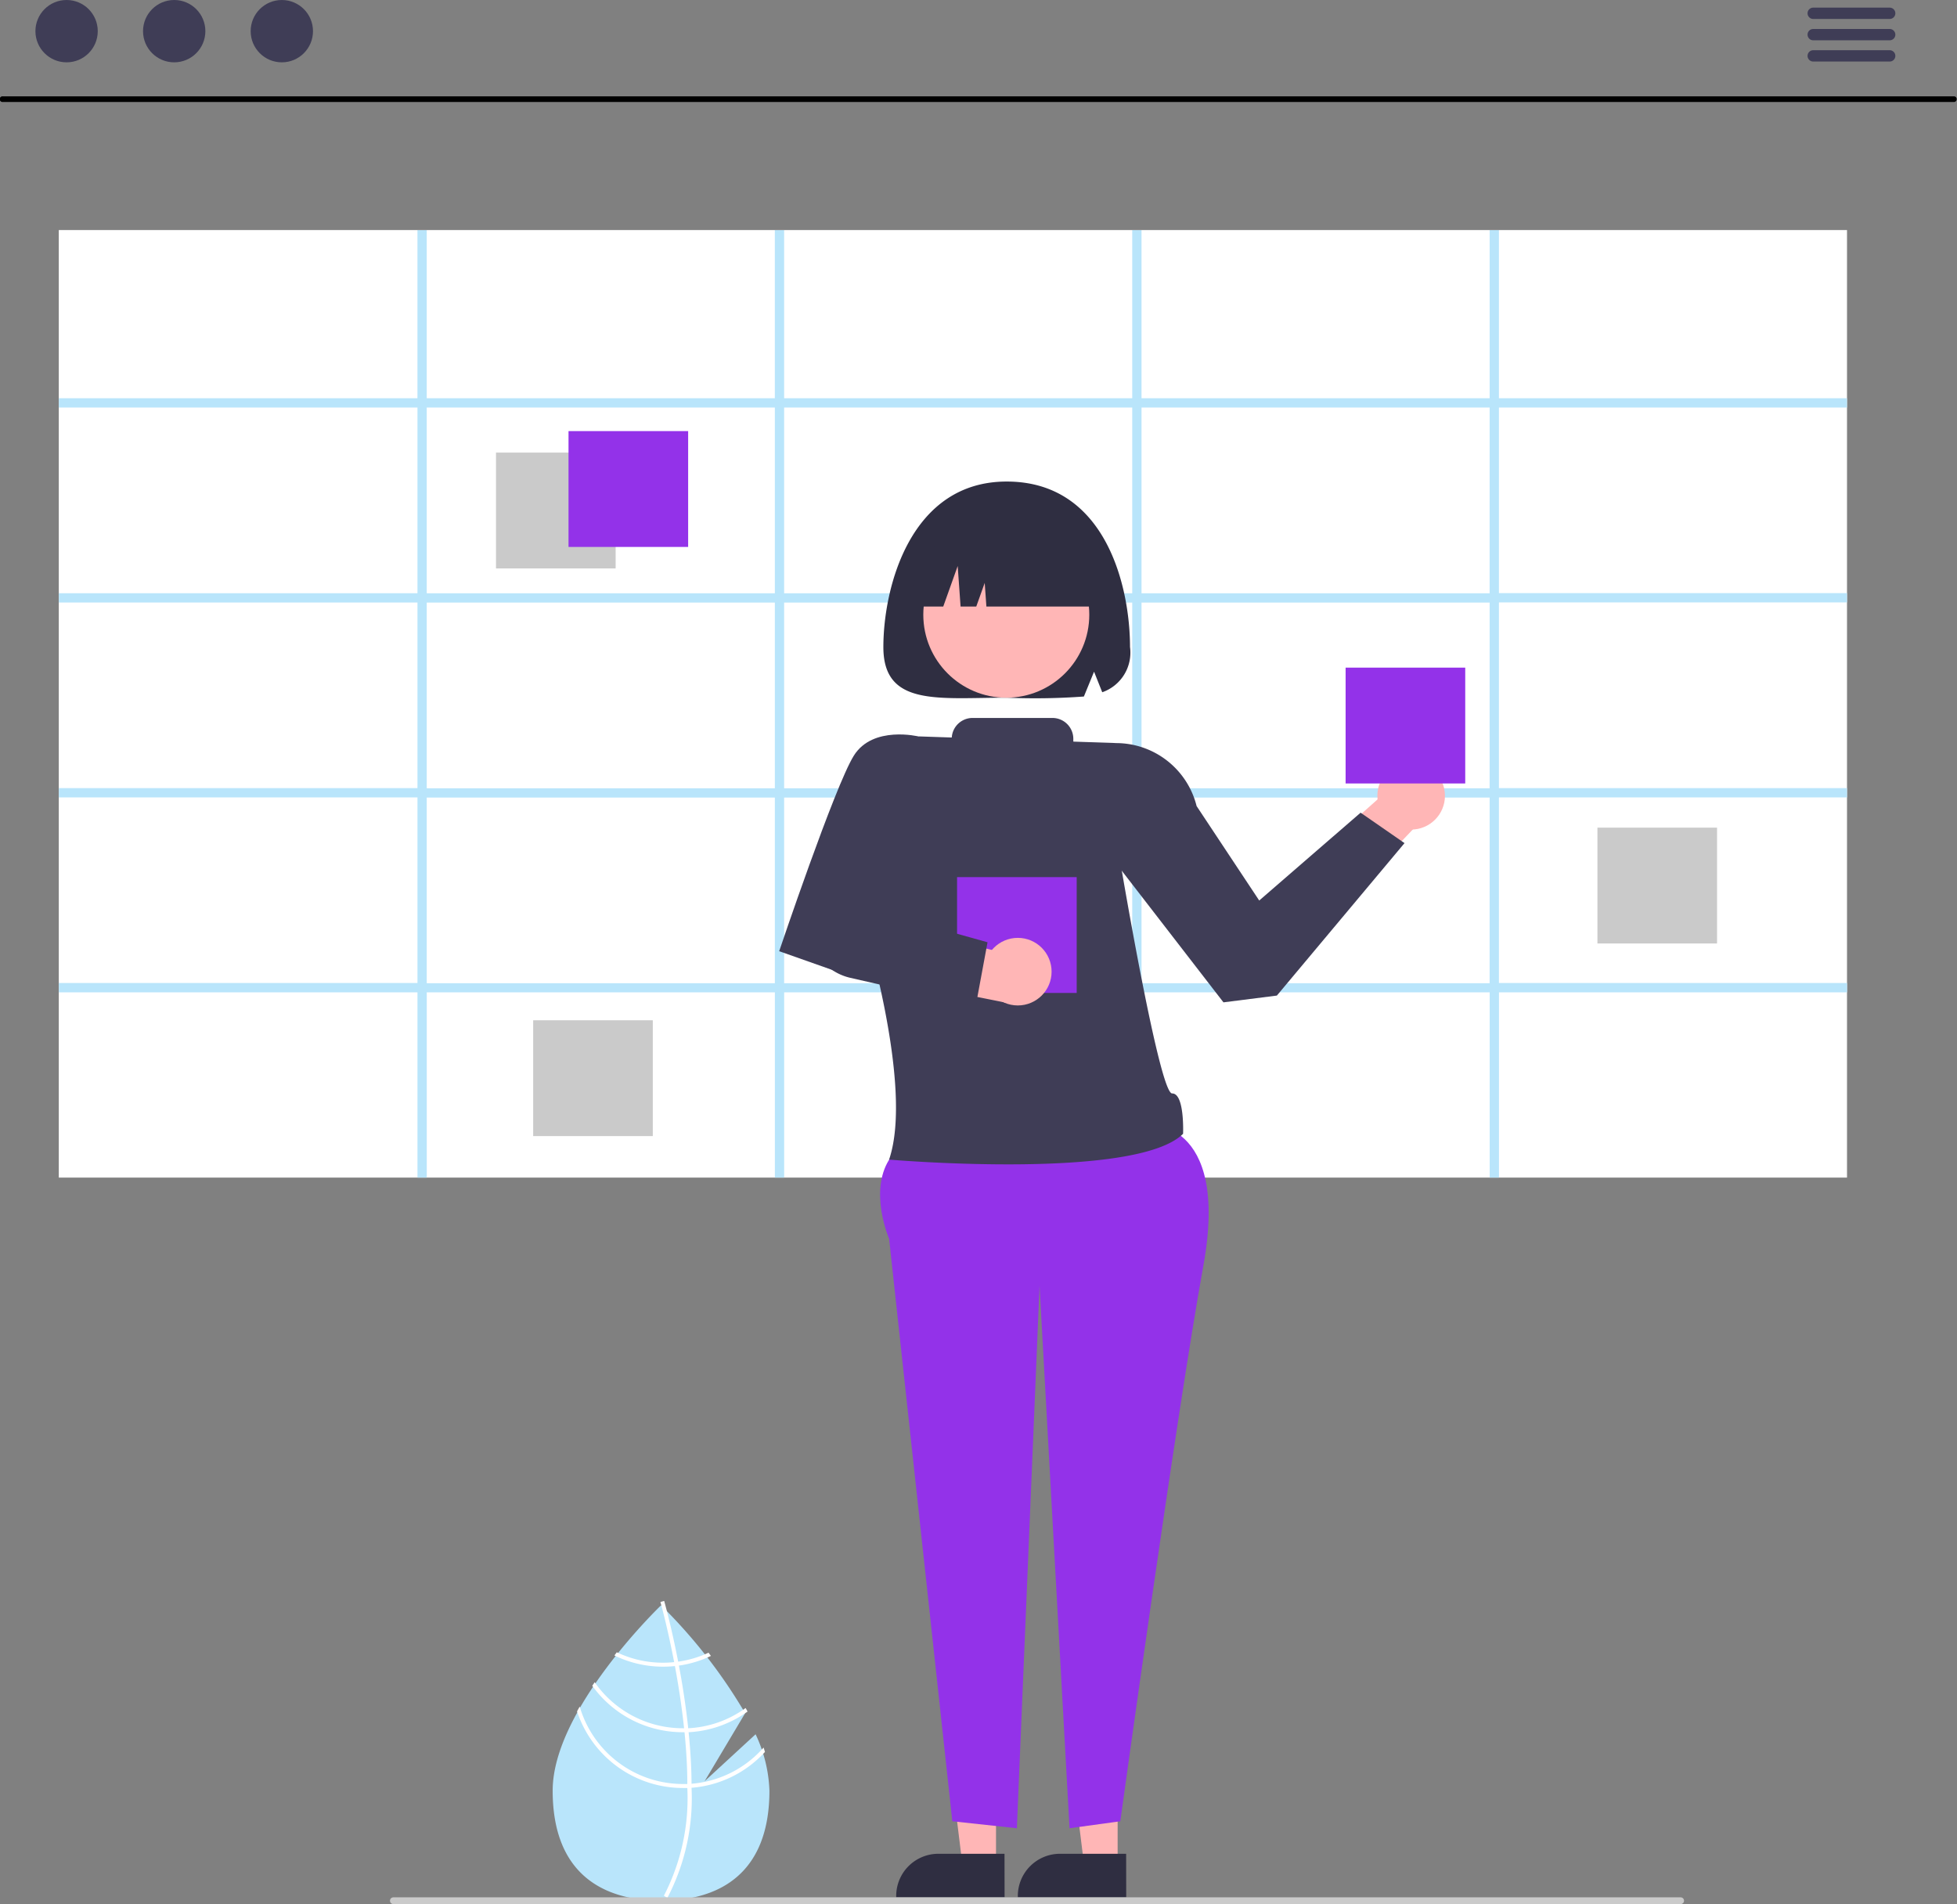 <svg xmlns="http://www.w3.org/2000/svg" width="81.258" height="79.052" viewBox="0 0 81.258 79.052">
  <rect x="0" y="0" width="81.258" height="79.052" fill="#808080" stroke="none"/>
  <g id="undraw_schedule_re_2vro" transform="translate(0)">
    <path id="Path_48427" data-name="Path 48427" d="M482.415,648.692l-2.116,1.948,1.682-2.822a21.791,21.791,0,0,0-3.492-4.479s-4.5,4.307-4.5,7.693,2.013,4.568,4.5,4.568,4.5-1.182,4.5-4.568A5.935,5.935,0,0,0,482.415,648.692Z" transform="translate(-451.041 -576.691)" fill="#b9e5fb"/>
    <path id="Path_48428" data-name="Path 48428" d="M507.15,649.6v.167a8.912,8.912,0,0,1-.979,4.519l-.028.046-.072-.044-.069-.043a8.814,8.814,0,0,0,.973-4.47c0-.055,0-.11,0-.165,0-.716-.046-1.441-.116-2.145,0-.055-.011-.11-.017-.165-.1-.929-.238-1.816-.382-2.587-.01-.055-.021-.109-.031-.163-.249-1.3-.5-2.248-.56-2.457-.007-.026-.011-.04-.012-.043l.078-.022h0l.079-.022s.015.05.038.138c.088.327.318,1.215.544,2.387.01.053.021.107.031.162.117.625.232,1.324.323,2.058q.035.276.062.545c.007.055.012.111.017.165Q507.146,648.6,507.15,649.6Z" transform="translate(-478.436 -575.54)" fill="#fff"/>
    <path id="Path_48429" data-name="Path 48429" d="M494.858,657.618c-.055.007-.112.015-.169.021a4.552,4.552,0,0,1-.466.024,4.433,4.433,0,0,1-1.917-.433l-.1.132a4.6,4.6,0,0,0,2.022.466,4.732,4.732,0,0,0,.5-.026c.056-.006.112-.013.168-.021a4.559,4.559,0,0,0,1.318-.4l-.1-.134A4.422,4.422,0,0,1,494.858,657.618Z" transform="translate(-466.695 -588.633)" fill="#fff"/>
    <path id="Path_48430" data-name="Path 48430" d="M489.7,668.034q-.086,0-.171,0h-.053a4.457,4.457,0,0,1-3.658-1.911c-.033.049-.066.1-.1.147a4.623,4.623,0,0,0,3.757,1.929h.069l.172,0a4.6,4.6,0,0,0,2.45-.859l-.08-.146A4.427,4.427,0,0,1,489.7,668.034Z" transform="translate(-461.126 -596.283)" fill="#fff"/>
    <path id="Path_48431" data-name="Path 48431" d="M485.931,676.52c-.058,0-.116.008-.174.011s-.124,0-.186,0a4.469,4.469,0,0,1-4.284-3.215c-.037.067-.074.133-.11.2a4.633,4.633,0,0,0,4.394,3.181c.062,0,.124,0,.185,0s.117,0,.174-.009a4.619,4.619,0,0,0,3.049-1.488c-.017-.061-.037-.121-.057-.183A4.455,4.455,0,0,1,485.931,676.52Z" transform="translate(-457.217 -602.465)" fill="#fff"/>
    <path id="Path_48432" data-name="Path 48432" d="M391.524,196.983H310.5a.118.118,0,1,1,0-.235h81.023a.118.118,0,0,1,0,.235Z" transform="translate(-310.384 -192.749)"/>
    <circle id="Ellipse_247" data-name="Ellipse 247" cx="1.294" cy="1.294" r="1.294" transform="translate(1.471 0)" fill="#3f3d56"/>
    <circle id="Ellipse_248" data-name="Ellipse 248" cx="1.294" cy="1.294" r="1.294" transform="translate(5.939 0)" fill="#3f3d56"/>
    <circle id="Ellipse_249" data-name="Ellipse 249" cx="1.294" cy="1.294" r="1.294" transform="translate(10.408 0)" fill="#3f3d56"/>
    <path id="Path_48433" data-name="Path 48433" d="M848.794,171h-3.175a.235.235,0,0,1,0-.47h3.175a.235.235,0,1,1,0,.47Z" transform="translate(-770.331 -170.213)" fill="#3f3d56"/>
    <path id="Path_48434" data-name="Path 48434" d="M848.794,177.291h-3.175a.235.235,0,0,1,0-.47h3.175a.235.235,0,1,1,0,.47Z" transform="translate(-770.331 -175.618)" fill="#3f3d56"/>
    <path id="Path_48435" data-name="Path 48435" d="M848.794,183.578h-3.175a.235.235,0,0,1,0-.47h3.175a.235.235,0,1,1,0,.47Z" transform="translate(-770.331 -181.023)" fill="#3f3d56"/>
    <rect id="Rectangle_2290" data-name="Rectangle 2290" width="74.25" height="39.339" transform="translate(2.441 9.551)" fill="#fff"/>
    <path id="Path_48436" data-name="Path 48436" d="M402.033,243.7v-.386H387.58v-6.978h-.386v6.978H372.74v-6.978h-.386v6.978H357.9v-6.978h-.386v6.978H343.061v-6.978h-.386v6.978H327.783v.386h14.893v7.709H327.783v.386h14.893V259.5H327.783v.386h14.893v7.707H327.783v.386h14.893v7.693h.386v-7.693h14.454v7.693h.386v-7.693h14.454v7.693h.386v-7.693h14.454v7.693h.386v-7.693h14.454v-.386H387.58v-7.707h14.454V259.5H387.58v-7.709h14.454v-.386H387.58V243.7Zm-44.518,23.9H343.061v-7.707h14.454Zm0-8.093H343.061v-7.709h14.454Zm0-8.095H343.061V243.7h14.454Zm14.839,16.188H357.9v-7.707h14.454Zm0-8.093H357.9v-7.709h14.454Zm0-8.095H357.9V243.7h14.454Zm14.839,16.188H372.74v-7.707h14.454Zm0-8.093H372.74v-7.709h14.454Zm0-8.095H372.74V243.7h14.454Z" transform="translate(-325.342 -226.781)" fill="#b9e5fb"/>
    <rect id="Rectangle_2291" data-name="Rectangle 2291" width="4.967" height="4.809" transform="translate(20.595 18.79)" fill="#cacaca"/>
    <rect id="Rectangle_2292" data-name="Rectangle 2292" width="4.967" height="4.809" transform="translate(66.328 34.361)" fill="#cacaca"/>
    <rect id="Rectangle_2293" data-name="Rectangle 2293" width="4.967" height="4.809" transform="translate(22.138 42.358)" fill="#cacaca"/>
    <rect id="Rectangle_2294" data-name="Rectangle 2294" width="4.967" height="4.809" transform="translate(23.606 17.898)" fill="#9332e9"/>
    <path id="Path_48437" data-name="Path 48437" d="M370.13,237.891l5.895-5.252,1.739.862-7.07,7.415Z" transform="translate(-318.206 -200.003)" fill="#ffb6b6"/>
    <circle id="Ellipse_250" data-name="Ellipse 250" cx="1.403" cy="1.403" r="1.403" transform="translate(57.191 31.635)" fill="#ffb6b6"/>
    <path id="Path_48438" data-name="Path 48438" d="M318.184,518.886H316.79l-.664-5.38h2.059Z" transform="translate(-271.778 -441.468)" fill="#ffb6b6"/>
    <path id="Path_48439" data-name="Path 48439" d="M616.157,718.664h-4.5v-.057a1.751,1.751,0,0,1,1.75-1.75h2.747Z" transform="translate(-569.395 -639.894)" fill="#2f2e41"/>
    <path id="Path_48440" data-name="Path 48440" d="M282.184,518.886H280.79l-.664-5.38h2.059Z" transform="translate(-240.828 -441.468)" fill="#ffb6b6"/>
    <path id="Path_48441" data-name="Path 48441" d="M580.157,718.664h-4.5v-.057a1.75,1.75,0,0,1,1.75-1.75h2.747Z" transform="translate(-538.445 -639.894)" fill="#2f2e41"/>
    <path id="Path_48442" data-name="Path 48442" d="M581.9,500.874s3.507-.281,2.385,5.892-3.447,23.057-3.447,23.057l-2.108.29-1.245-22.524-.942,22.524-2.68-.29-2.624-24.18s-.843-1.944,0-3.287S581.9,500.874,581.9,500.874Z" transform="translate(-534.321 -454.21)" fill="#9332e9"/>
    <path id="Path_48443" data-name="Path 48443" d="M633.533,388.669l.974-.522a3.448,3.448,0,0,1,3.378,2.614l2.6,3.922,4.209-3.647,1.824,1.263-5.3,6.33L639,398.91l-4.77-6.173Z" transform="translate(-588.2 -357.296)" fill="#3f3d56"/>
    <path id="Path_48444" data-name="Path 48444" d="M576.966,310.753c-4,0-5.12,4.395-5.12,6.874s2.293,2.1,5.12,2.1a27.876,27.876,0,0,0,3.206-.049l.422-1.031.34.854a1.741,1.741,0,0,0,1.153-1.879C582.087,315.148,581.1,310.753,576.966,310.753Z" transform="translate(-535.167 -290.761)" fill="#2f2e41"/>
    <circle id="Ellipse_251" data-name="Ellipse 251" cx="3.446" cy="3.446" r="3.446" transform="translate(38.337 22.075)" fill="#ffb6b6"/>
    <path id="Path_48445" data-name="Path 48445" d="M579.846,325.4h1.363l.6-1.683.12,1.683h.651l.351-.982.07.982h4.84a3.647,3.647,0,0,0-3.647-3.647h-.7A3.647,3.647,0,0,0,579.846,325.4Z" transform="translate(-542.044 -300.218)" fill="#2f2e41"/>
    <rect id="Rectangle_2295" data-name="Rectangle 2295" width="4.967" height="4.809" transform="translate(55.872 27.718)" fill="#9332e9"/>
    <path id="Path_48446" data-name="Path 48446" d="M578.374,396.337c-.529.007-2.123-9.448-2.123-9.448l-.238-5.1-1.741-.059v-.115a.867.867,0,0,0-.867-.867h-3.316a.866.866,0,0,0-.864.812l-1.365-.046-2.365,7.513s2.179,6.981,1.127,10.057c0,0,10.246.88,12.208-1.073C578.829,398.016,578.9,396.33,578.374,396.337Z" transform="translate(-529.706 -350.941)" fill="#3f3d56"/>
    <path id="Path_48447" data-name="Path 48447" d="M547.442,386.622l-.587-.936s-1.909-.472-2.7.793-3.1,8.12-3.1,8.12l2.385.842,2.706-3.794Z" transform="translate(-508.702 -355.108)" fill="#3f3d56"/>
    <rect id="Rectangle_2296" data-name="Rectangle 2296" width="4.967" height="4.809" transform="translate(39.739 36.415)" fill="#9332e9"/>
    <path id="Path_48448" data-name="Path 48448" d="M554.914,439.1l-1.728-.183h0a1.7,1.7,0,0,0,1.2,2.382l6.838,1.365-.713-2.2Z" transform="translate(-518.986 -400.942)" fill="#ffb6b6"/>
    <circle id="Ellipse_252" data-name="Ellipse 252" cx="1.403" cy="1.403" r="1.403" transform="translate(40.858 38.937)" fill="#ffb6b6"/>
    <path id="Path_48449" data-name="Path 48449" d="M555.936,439.164l-5.209-1.19a2.251,2.251,0,0,1-1.632-1.493l-.211-.649,1.352-1.064,6.194,1.731Z" transform="translate(-515.426 -397.379)" fill="#3f3d56"/>
    <path id="Path_48450" data-name="Path 48450" d="M479.412,730.034H425.963a.14.14,0,1,1,0-.281h53.449a.14.14,0,1,1,0,.281Z" transform="translate(-409.629 -650.982)" fill="#cacaca"/>
  </g>
</svg>
